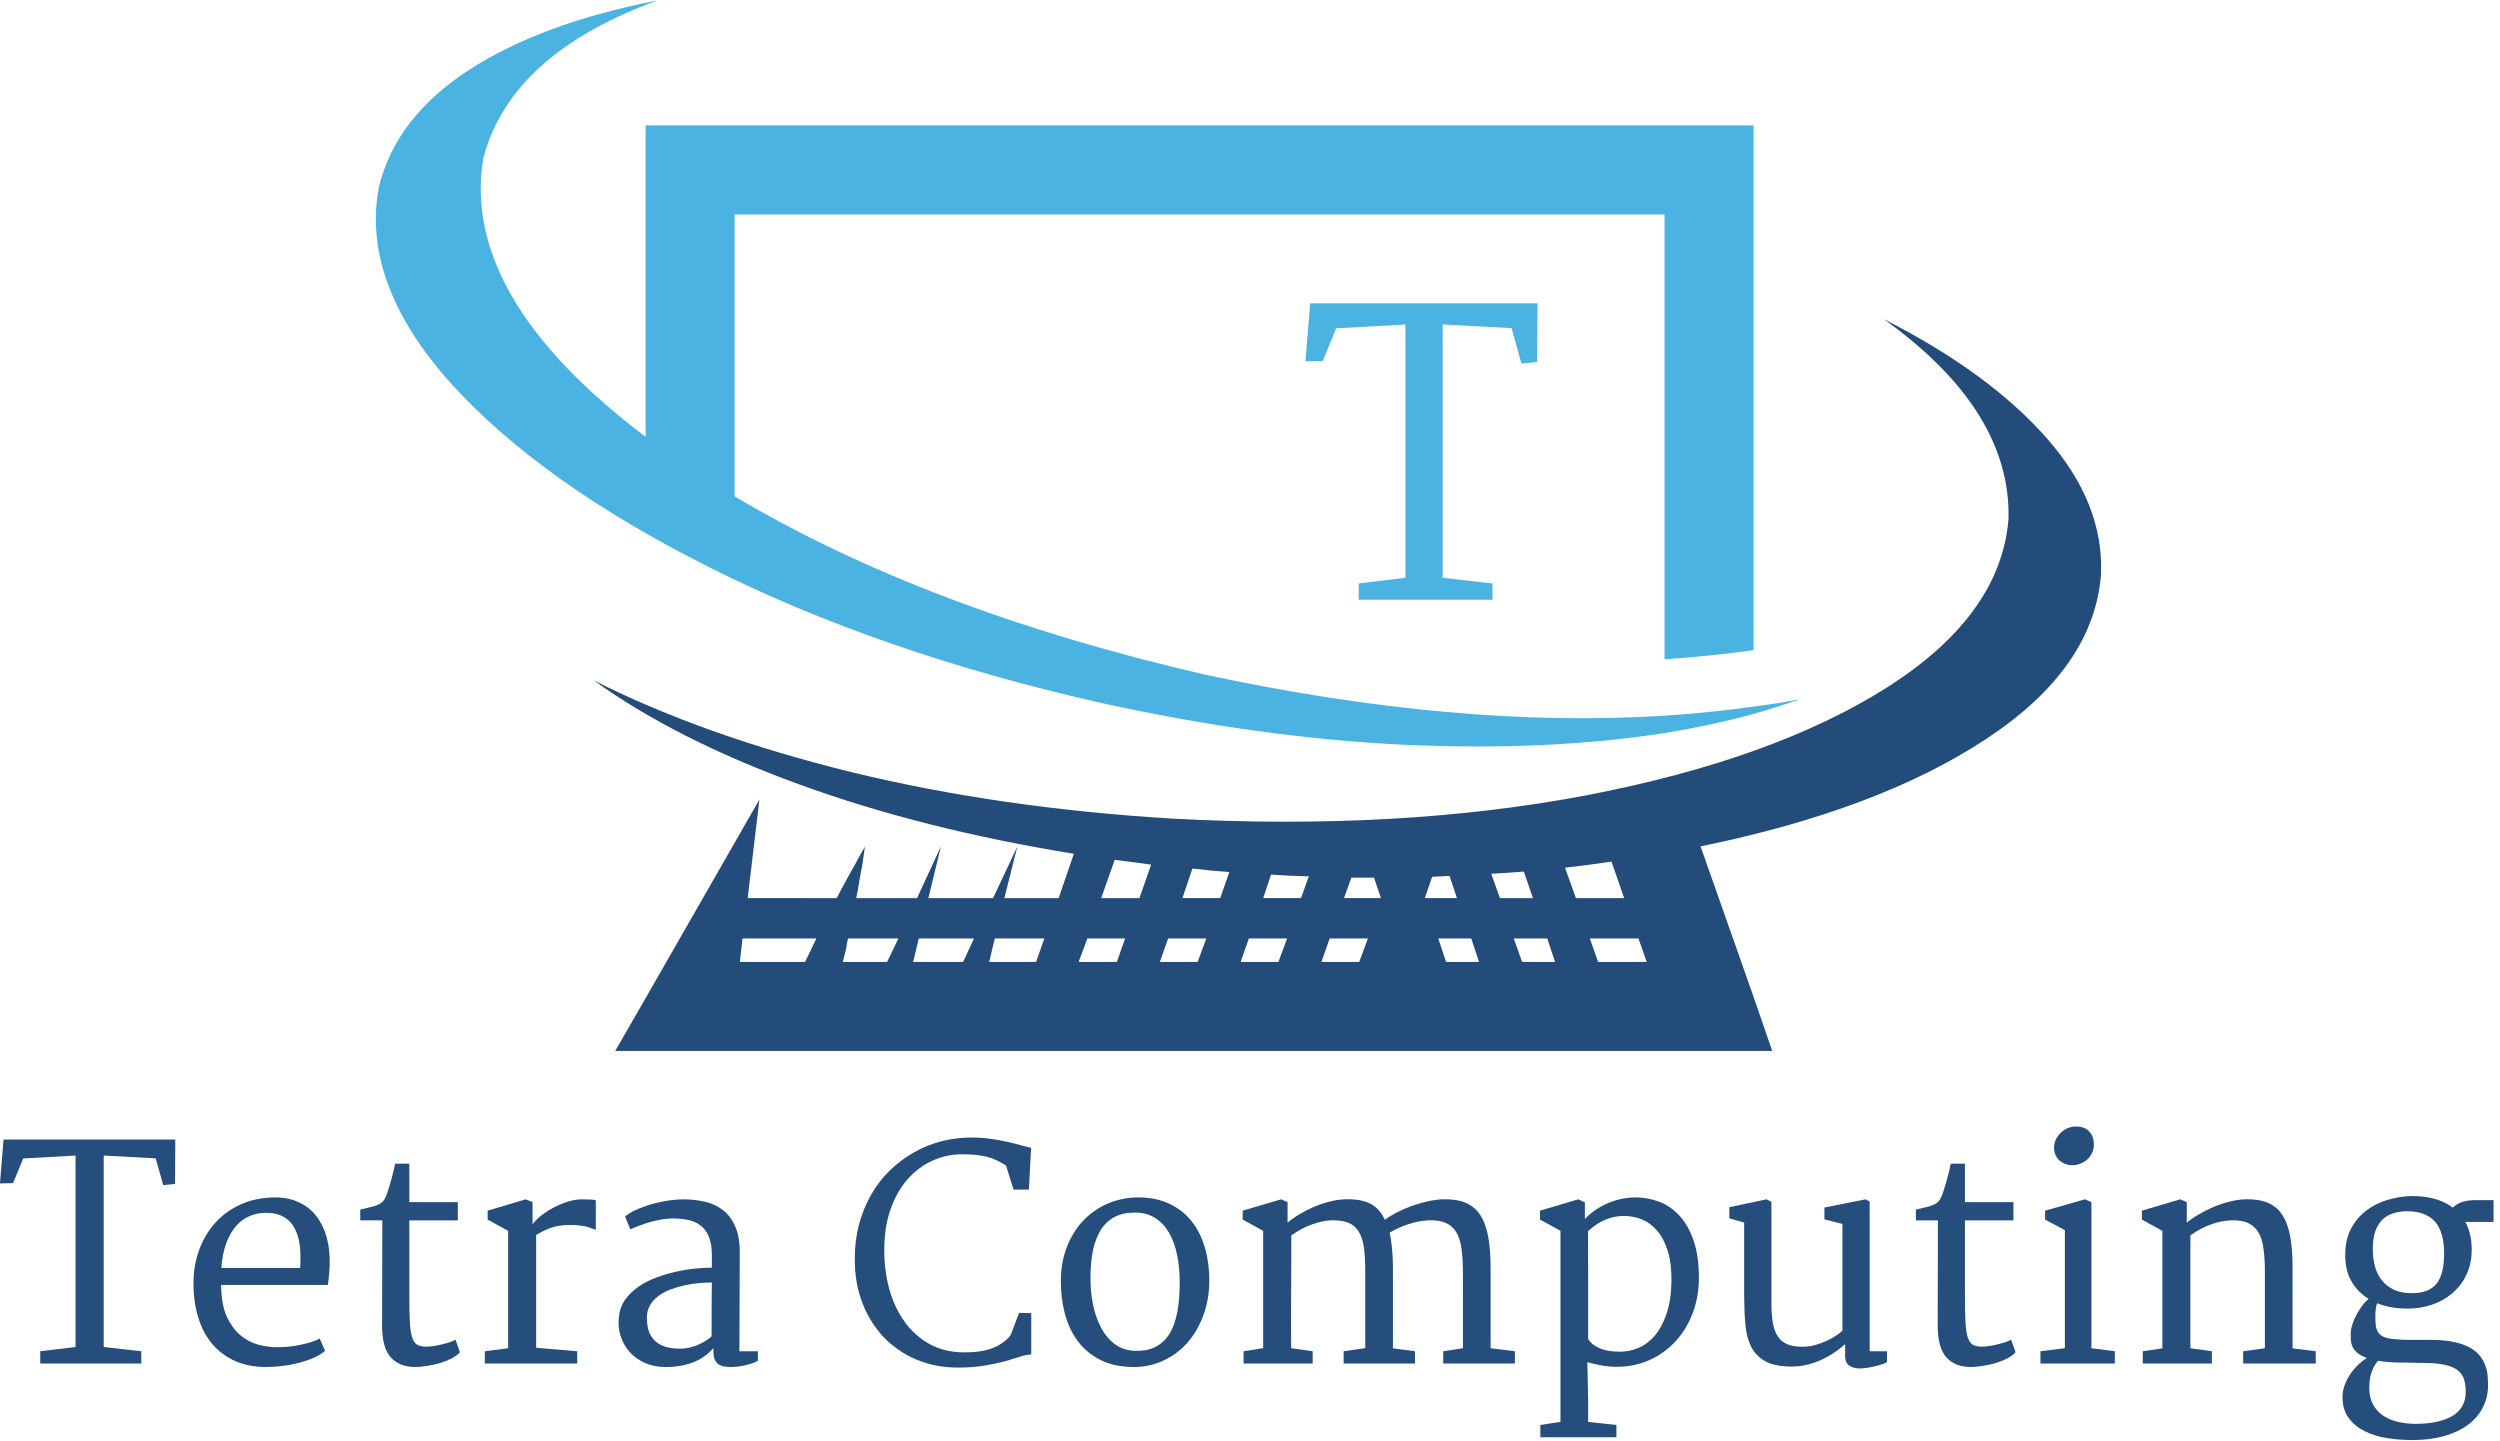 <?xml version="1.0" encoding="UTF-8" standalone="no"?> <svg xmlns:dc="http://purl.org/dc/elements/1.1/" xmlns:cc="http://creativecommons.org/ns#" xmlns:rdf="http://www.w3.org/1999/02/22-rdf-syntax-ns#" xmlns:svg="http://www.w3.org/2000/svg" xmlns="http://www.w3.org/2000/svg" viewBox="0 0 462.667 266.667" height="266.667" width="462.667" xml:space="preserve" id="svg2" version="1.1"><defs id="defs6"></defs><g transform="matrix(1.333,0,0,-1.333,0,266.667)" id="g10"><g transform="scale(0.1)" id="g12"><path id="path14" style="fill:#4ab3e1;fill-opacity:1;fill-rule:evenodd;stroke:none" d="m 2434.57,1019.53 c -39.41,-5.58 -80.62,-9.84 -123.63,-12.65 -191.33,-12.079 -403.56,6.83 -636.76,56.71 -258.48,59.5 -476.52,142.07 -654.22,247.78 v 391.36 h 1290.98 v -617.46 c 43.01,2.82 84.22,7.07 123.63,12.66 v 728.44 H 896.328 v -432.35 c -171.207,129.46 -246.406,258.28 -225.469,386.49 25.313,96.87 106.129,170.04 242.379,219.49 -107.726,-20.9 -195.386,-53.28 -262.886,-97.07 -67.114,-43.83 -108.551,-97.66 -124.223,-161.6 -16.867,-88.05 15.859,-178.48 98.281,-271.33 83.211,-92.46 203.211,-178.09 359.969,-256.88 157.221,-79.17 338.901,-142.14 545.111,-188.71 146.72,-32.18 286.6,-51.48 419.65,-57.89 132.66,-6.051 253.28,-0.622 361.8,16.25 44.26,7.23 85.43,16.101 123.63,26.57 22.5,6.4 43.98,13.24 64.53,20.46 -20.55,-4.02 -42.03,-7.42 -64.53,-10.27"></path><path id="path16" style="fill:#234c7a;fill-opacity:1;fill-rule:evenodd;stroke:none" d="m 2615.43,1557.42 c 117.77,-84.41 175.51,-176.87 173.09,-277.38 -7.27,-89.26 -63.56,-167.23 -168.83,-233.99 -104.53,-66.32 -243.21,-116.128 -416.06,-149.491 -172.89,-32.969 -364.8,-43.829 -575.86,-32.579 -160,9.692 -308.55,31.18 -445.62,64.5 -137.03,33.79 -256.252,76.17 -357.541,127.26 75.981,-54.65 170.86,-102.689 284.611,-144.099 113.36,-41.411 240.58,-73.59 381.68,-96.481 l -21.1,-61.531 h -75.39 l 18.09,71.801 -33.79,-71.801 h -89.8 l 17.46,71.801 -33.17,-71.801 h -84.41 c 2.03,9.652 3.63,18.711 4.84,27.109 2.78,13.711 4.61,24.383 5.43,31.992 1.17,8.008 1.8,12.27 1.8,12.7 0,-0.43 -1.99,-4.059 -6.06,-10.899 -3.59,-6.832 -8.82,-16.25 -15.66,-28.32 -5.62,-10.082 -11.44,-20.902 -17.5,-32.582 H 1038.05 L 1054.34,890.512 900.59,622.191 854.141,541.41 H 2460.47 l -28.32,82.031 -71.17,201.989 c 164.8,33.711 296.87,83.359 396.17,148.91 99.69,65.5 152.97,141.68 159.8,228.51 2.82,65.94 -22.34,129.06 -75.39,189.38 -53.47,60.66 -128.83,115.74 -226.13,165.19 M 1621.76,697.578 h 53.04 L 1662.73,665 h -52.46 l 11.49,32.578 M 1550.59,665 h -53.05 l 12.07,32.578 h 52.42 L 1550.59,665 m 356.99,116.988 9.65,-28.359 h -51.25 l 10.19,28.359 h 31.41 m 101.87,-28.359 h -31.36 l 10.27,29.57 c 8.05,0.391 16.05,0.821 24.1,1.18 l 10.27,-30.75 h -13.28 m -203.2,0 h -52.46 l 10.86,32.582 c 17.69,-1.211 35.15,-1.992 52.46,-2.422 l -10.86,-30.16 m -112.15,0 h -52.46 l 13.83,41.019 c 16.91,-2.027 33.98,-3.628 51.29,-4.847 l -12.66,-36.172 m 39.77,-56.051 h 53.08 L 1774.92,665 h -52.5 l 11.45,32.578 m 112.18,0 h 53.09 L 1887.07,665 h -52.5 l 11.48,32.578 m 150.75,0 h 45.82 L 2053.44,665 h -45.78 l -10.86,32.578 m 104.88,0 h 46.44 L 2158.98,665 h -45.78 l -11.52,32.578 m -19.26,56.051 -12.07,33.793 c 15.27,0.777 30.35,1.84 45.24,3.008 l 12.65,-36.801 h -45.82 m 90.43,42.191 c 21.72,2.461 43.2,5.231 64.49,8.481 l 17.54,-50.672 h -66.95 l -15.08,42.191 m -625.27,10.899 c 16.91,-2.028 33.75,-4.258 50.62,-6.637 l -16.25,-46.453 h -53.08 l 18.71,53.09 M 1449.92,697.578 1438.4,665 h -65.08 l 7.81,32.578 h 68.79 m -97.69,0 L 1337.15,665 h -69.38 l 7.85,32.578 h 76.61 M 1231.6,665 h -61.52 c 1.68,6.41 3.28,12.891 4.88,19.301 0.35,4.41 1.17,8.82 2.38,13.277 h 69.96 L 1231.6,665 m -200.78,32.578 h 102.54 c -5.24,-11.25 -10.47,-22.109 -15.7,-32.578 h -90.43 l 3.59,32.578 M 2218.71,665 l -11.48,32.578 h 67.54 L 2286.21,665 h -67.5"></path><path id="path18" style="fill:#4ab3e1;fill-opacity:1;fill-rule:evenodd;stroke:none" d="m 1886.33,1167.89 v 22.54 l 64.92,7.93 V 1550 l -96.21,-5.31 -18.56,-45.31 -24.1,-0.51 6.64,80.54 h 315.59 l -0.55,-81.36 -21.72,-2.39 -13.79,49.3 -95.62,5.04 v -351.64 l 69.14,-7.93 v -22.54 z"></path><path id="path20" style="fill:#254e7c;fill-opacity:1;fill-rule:nonzero;stroke:none" d="m 55.859,124.488 49.063,5.942 V 396.211 L 32.27,392.148 18.199,357.93 -0.078,357.461 4.922,418.398 H 243.359 l -0.308,-61.558 -16.41,-1.719 -10.469,37.18 -72.192,3.91 V 130.43 l 52.192,-5.942 V 107.461 H 55.859 Z m 212.77,94.223 c 0,17.07 2.699,32.809 8.133,47.187 5.386,14.454 12.968,26.954 22.648,37.5 9.692,10.622 21.289,18.942 34.852,25 13.629,6.012 28.668,9.262 45.148,9.692 11.641,0.308 22.231,-1.41 31.719,-5.16 9.461,-3.668 17.543,-9.059 24.223,-16.25 6.636,-7.192 11.918,-16.02 15.777,-26.41 3.832,-10.43 6.019,-22.258 6.57,-35.469 0.192,-8.43 0,-15.742 -0.629,-21.871 -0.55,-6.168 -1.172,-11.641 -1.871,-16.41 H 306.91 c 0,-0.739 0,-1.481 0,-2.18 0,-0.75 0.039,-1.531 0.16,-2.352 0.508,-16.168 3.2,-29.527 8.129,-40.148 5,-10.551 11.172,-18.91 18.59,-25.16 7.383,-6.168 15.551,-10.469 24.531,-12.969 8.95,-2.422 17.7,-3.59 26.25,-3.59 5.2,0 10.66,0.231 16.41,0.777 5.7,0.622 11.29,1.481 16.719,2.653 5.391,1.14 10.391,2.429 15,3.91 4.571,1.449 8.281,3.008 11.09,4.687 l 7.5,-17.027 c -3.988,-3.562 -9.059,-6.723 -15.309,-9.531 -6.179,-2.738 -12.929,-5.078 -20.32,-7.039 -7.301,-1.949 -14.961,-3.43 -22.961,-4.371 -7.929,-1.02 -15.711,-1.559 -23.289,-1.559 -16.172,0 -30.461,2.77 -42.961,8.277 -12.5,5.622 -23.051,13.442 -31.57,23.442 -8.551,10.07 -15.078,22.262 -19.527,36.558 -4.493,14.262 -6.723,30.192 -6.723,47.813 z m 148.133,21.41 c 0.386,6.867 0.508,13.75 0.308,20.617 -0.23,6.883 -1.05,13.364 -2.5,19.532 -1.48,6.25 -3.711,11.921 -6.718,17.031 -3.051,5.199 -7.032,9.379 -12.032,12.5 -3.55,2.269 -7.5,3.988 -11.871,5.16 -4.379,1.129 -9.379,1.719 -15,1.719 -7.5,0 -14.769,-1.41 -21.719,-4.219 -7,-2.813 -13.281,-7.301 -18.91,-13.441 -5.55,-6.168 -10.16,-14.059 -13.91,-23.75 -3.672,-9.68 -6.051,-21.399 -7.18,-35.149 z"></path><path id="path22" style="fill:#254e7c;fill-opacity:1;fill-rule:nonzero;stroke:none" d="m 530.469,159.961 c 0,24.449 0.043,48.828 0.152,73.129 0.078,24.25 0.16,48.629 0.16,73.121 H 500.16 v 15 c 5.82,1.449 10.66,2.578 14.531,3.437 3.938,0.942 7.219,1.954 9.84,3.122 2.578,1.14 4.77,2.539 6.559,4.218 1.762,1.762 3.359,4.301 4.851,7.66 0.938,2.262 2.071,5.622 3.438,10 1.441,4.454 2.812,8.981 4.062,13.59 1.25,4.571 2.34,8.91 3.278,12.973 0.941,4.059 1.562,6.949 1.871,8.75 h 19.691 V 331.52 h 67.34 v -25.309 h -67.34 V 205.43 c 0,-15.551 0.199,-28.129 0.629,-37.809 0.391,-9.691 1.399,-17.312 2.969,-22.82 1.641,-5.422 3.98,-9.141 7.031,-11.09 3.121,-1.871 7.379,-2.813 12.809,-2.813 3.32,0 7.031,0.313 11.09,0.942 4.14,0.699 8.132,1.558 11.882,2.5 3.829,0.93 7.34,1.91 10.469,2.961 3.199,1.14 5.621,2.269 7.18,3.437 l 6.25,-17.648 c -3.039,-3.36 -7.11,-6.328 -12.18,-8.91 -5.121,-2.5 -10.629,-4.649 -16.57,-6.41 -5.93,-1.641 -11.871,-2.891 -17.809,-3.75 -5.941,-0.93 -11.172,-1.399 -15.621,-1.399 -14.609,0 -25.898,4.488 -33.91,13.43 -8.051,8.949 -12.031,23.597 -12.031,43.91 z"></path><path id="path24" style="fill:#254e7c;fill-opacity:1;fill-rule:nonzero;stroke:none" d="m 673.121,124.488 32.348,4.223 V 291.68 l -28.438,15.621 v 12.347 l 52.809,15.782 9.539,-3.91 v -30.93 c 2.5,3.75 6.281,7.691 11.402,11.871 5.199,4.141 10.981,7.891 17.34,11.25 6.449,3.437 13.129,6.25 20,8.437 6.957,2.192 13.52,3.282 19.688,3.282 4.382,0 8.32,-0.121 11.882,-0.309 3.508,-0.121 6.008,-0.473 7.5,-1.101 v -40.93 c -2.113,0.699 -4.3,1.48 -6.57,2.34 -2.301,0.941 -4.84,1.718 -7.652,2.34 -2.739,0.628 -5.778,1.101 -9.219,1.41 -3.441,0.39 -7.461,0.621 -12.031,0.621 -10.739,0 -19.809,-1.36 -27.188,-4.063 -7.301,-2.726 -14.019,-6.008 -20.152,-9.84 V 129.34 l 57.031,-4.852 V 107.461 H 673.121 Z"></path><path id="path26" style="fill:#254e7c;fill-opacity:1;fill-rule:nonzero;stroke:none" d="m 859.219,171.988 c 0.941,9.262 3.902,17.391 8.902,24.383 5.078,7.07 11.41,13.117 18.91,18.117 7.5,5.082 15.778,9.301 24.848,12.66 9.141,3.321 18.32,5.973 27.5,7.973 9.25,2.07 18.16,3.469 26.711,4.219 8.519,0.82 15.941,1.25 22.191,1.25 v 17.5 c 0,10.5 -1.402,19.058 -4.222,25.621 -2.731,6.641 -6.559,11.801 -11.559,15.469 -4.922,3.75 -10.699,6.289 -17.34,7.66 -6.68,1.32 -13.91,2.031 -21.719,2.031 -3.871,0 -8.211,-0.391 -12.972,-1.101 -4.809,-0.739 -9.809,-1.79 -15,-3.122 -5.117,-1.367 -10.27,-2.968 -15.469,-4.847 -5.23,-1.871 -10.16,-3.903 -14.84,-6.09 l -7.351,17.969 c 4.89,3.941 10.941,7.422 18.132,10.468 7.18,3.012 14.528,5.512 22.028,7.5 7.5,1.954 14.761,3.442 21.871,4.372 7.191,0.941 13.32,1.41 18.441,1.41 10.508,0 20.547,-1.09 30.16,-3.282 9.571,-2.187 17.969,-6.058 25.149,-11.558 7.19,-5.551 12.86,-13.051 17.03,-22.5 4.26,-9.379 6.41,-21.371 6.41,-35.942 l -0.47,-137.66 h 25.63 v -13.277 c -4.69,-2.5 -10.47,-4.531 -17.35,-6.09 -6.87,-1.641 -13.75,-2.5 -20.62,-2.5 -2.42,0 -5,0.231 -7.81,0.617 -2.82,0.313 -5.43,1.172 -7.82,2.5 -2.301,1.25 -4.211,3.282 -5.781,6.102 -1.559,2.808 -2.34,6.711 -2.34,11.711 v 5.469 c -3.047,-3.668 -6.68,-7.11 -10.938,-10.309 -4.179,-3.242 -8.98,-6.051 -14.371,-8.441 -5.43,-2.418 -11.57,-4.25 -18.441,-5.622 -6.797,-1.328 -14.379,-2.027 -22.809,-2.027 -10.43,0 -19.93,1.867 -28.441,5.617 -8.438,3.75 -15.547,8.793 -21.25,15.16 -5.629,6.332 -9.809,13.672 -12.5,22.032 -2.739,8.32 -3.559,17.191 -2.5,26.558 z m 38.902,-0.937 c 0,-7.813 1.02,-14.492 3.129,-20 2.191,-5.43 5.309,-9.84 9.371,-13.281 4.07,-3.43 8.988,-5.93 14.848,-7.5 5.82,-1.481 12.422,-2.18 19.84,-2.18 3.953,0 8.011,0.5 12.191,1.558 4.141,1.012 8.121,2.34 11.879,3.903 3.82,1.648 7.383,3.519 10.621,5.629 3.32,2.07 5.98,4.101 7.969,6.09 0,12.582 0,25.039 0,37.351 0.082,12.379 0.191,24.84 0.312,37.34 -5.551,0 -11.679,-0.313 -18.441,-0.941 -6.68,-0.54 -13.36,-1.559 -20,-3.122 -6.68,-1.488 -13.121,-3.398 -19.371,-5.777 -6.25,-2.422 -11.797,-5.43 -16.559,-9.07 -4.808,-3.672 -8.68,-7.961 -11.57,-12.961 -2.809,-4.93 -4.219,-10.59 -4.219,-17.039 z"></path><path id="path28" style="fill:#254e7c;fill-opacity:1;fill-rule:nonzero;stroke:none" d="m 1186.72,252.461 c 0,17.187 1.95,33.277 5.94,48.277 4.06,15 9.68,28.75 16.87,41.25 7.19,12.582 15.78,23.75 25.78,33.442 10.08,9.769 21.1,18.05 32.97,24.84 11.95,6.878 24.69,12.07 38.13,15.628 13.51,3.512 27.42,5.313 41.71,5.313 9.58,0 18.48,-0.59 26.72,-1.723 8.32,-1.168 15.94,-2.5 22.82,-4.058 6.95,-1.559 13.28,-3.129 18.9,-4.692 5.63,-1.558 10.63,-2.808 15,-3.75 l -3.12,-58.117 h -21.25 l -10.47,33.43 c -4.3,2.82 -8.56,5.199 -12.81,7.187 -4.3,2.071 -8.87,3.75 -13.75,5 -4.81,1.25 -10.08,2.114 -15.78,2.66 -5.63,0.512 -11.96,0.782 -18.91,0.782 -14.3,0 -27.93,-2.969 -40.94,-8.91 -13.05,-5.86 -24.53,-14.45 -34.53,-25.782 -9.92,-11.25 -17.77,-25.148 -23.59,-41.718 -5.86,-16.559 -8.75,-35.469 -8.75,-56.719 0,-18.981 2.34,-37.031 7.03,-54.211 4.76,-17.11 11.87,-32.149 21.25,-45.16 9.37,-13.051 20.97,-23.399 34.84,-31.09 13.95,-7.621 30.04,-11.41 48.28,-11.41 16.14,0 29.38,2.07 39.69,6.25 10.31,4.14 18.44,10.039 24.37,17.66 l 11.72,30.93 c 3.01,0 5.82,-0.071 8.44,-0.149 2.58,-0.121 5.39,-0.16 8.44,-0.16 v -57.34 c -4.81,-0.32 -10.12,-1.41 -15.94,-3.281 -5.74,-1.879 -12.62,-3.988 -20.62,-6.25 -8.05,-2.192 -17.35,-4.141 -27.97,-5.942 -10.63,-1.878 -23.09,-2.808 -37.35,-2.808 -20.62,0 -39.68,3.672 -57.18,10.93 -17.5,7.39 -32.66,17.699 -45.47,30.941 -12.74,13.32 -22.66,29.219 -29.85,47.66 -7.11,18.43 -10.62,38.789 -10.62,61.09 z"></path><path id="path30" style="fill:#254e7c;fill-opacity:1;fill-rule:nonzero;stroke:none" d="m 1472.85,224.02 c 0.31,17.82 3.44,33.75 9.38,47.82 5.93,14.14 13.75,26.09 23.43,35.781 9.77,9.758 21.02,17.258 33.75,22.5 12.82,5.188 26.14,7.848 40,7.969 16.96,0.07 31.72,-2.891 44.22,-8.91 12.58,-5.942 22.97,-14.18 31.1,-24.692 8.2,-10.429 14.29,-22.726 18.28,-36.867 4.06,-14.18 6.01,-29.34 5.94,-45.473 -0.12,-17.738 -2.97,-33.91 -8.6,-48.597 -5.55,-14.68 -12.97,-27.301 -22.34,-37.813 -9.38,-10.429 -20.43,-18.547 -33.13,-24.367 -12.61,-5.82 -26.09,-8.75 -40.47,-8.75 -18.43,0 -34.14,3.359 -47.03,10 -12.93,6.641 -23.51,15.617 -31.72,26.867 -8.12,11.25 -14.02,24.141 -17.65,38.75 -3.67,14.571 -5.39,29.852 -5.16,45.782 z m 103.44,-98.899 c 11.25,-0.32 20.78,1.598 28.59,5.777 7.82,4.141 14.14,10.231 19.07,18.282 4.88,8.121 8.43,18.121 10.62,30 2.19,11.949 3.28,25.699 3.28,41.25 0,13.441 -1.21,25.98 -3.59,37.66 -2.31,11.64 -5.94,21.789 -10.94,30.461 -5,8.75 -11.37,15.629 -19.06,20.629 -7.62,5 -16.68,7.582 -27.19,7.808 -11.37,0.203 -21.05,-1.718 -29.06,-5.777 -7.93,-4.063 -14.46,-10.082 -19.53,-17.973 -5,-7.929 -8.71,-17.578 -11.1,-28.898 -2.3,-11.25 -3.43,-24.141 -3.43,-38.602 0,-12.929 1.25,-25.429 3.75,-37.5 2.57,-11.988 6.4,-22.617 11.4,-31.867 5.08,-9.301 11.56,-16.801 19.38,-22.5 7.81,-5.633 17.07,-8.562 27.81,-8.75 z"></path><path id="path32" style="fill:#254e7c;fill-opacity:1;fill-rule:nonzero;stroke:none" d="m 1726.52,124.488 27.19,4.383 V 291.68 l -28.44,15.621 v 12.347 l 53.28,15.782 9.07,-3.91 v -28.59 c 4.37,3.832 9.68,7.66 15.93,11.41 6.25,3.82 12.9,7.262 20,10.308 7.19,3.122 14.54,5.622 22.04,7.5 7.5,1.954 14.61,3.051 21.4,3.282 14.46,0.511 26.13,-1.41 35,-5.782 8.83,-4.296 15.71,-11.839 20.63,-22.66 4.88,3.633 10.54,7.114 17.03,10.473 6.56,3.32 13.44,6.289 20.62,8.91 7.27,2.578 14.57,4.68 21.88,6.25 7.26,1.641 14.14,2.578 20.62,2.809 12.39,0.39 22.85,-1.09 31.41,-4.532 8.52,-3.437 15.39,-9.058 20.62,-16.878 5.2,-7.731 8.95,-17.731 11.25,-30 2.27,-12.301 3.44,-27.032 3.44,-44.219 v -111.09 l 33.75,-4.223 v -17.027 h -99.53 v 17.027 l 27.34,4.223 V 232.77 c 0,12.82 -0.62,23.91 -1.87,33.281 -1.17,9.461 -3.52,17.23 -7.03,23.289 -3.56,6.012 -8.52,10.461 -14.85,13.281 -6.25,2.809 -14.45,3.981 -24.53,3.59 -9.06,-0.43 -18.08,-2.152 -27.03,-5.16 -8.98,-2.93 -17.77,-6.871 -26.4,-11.871 1.44,-6.371 2.54,-13.668 3.28,-21.879 0.82,-8.242 1.25,-16.711 1.25,-25.461 V 128.551 l 30.62,-4.063 v -17.027 h -99.06 v 17.027 l 30,4.383 v 107.18 c 0,12.578 -0.63,23.437 -1.88,32.5 -1.25,9.148 -3.71,16.609 -7.34,22.347 -3.55,5.704 -8.51,9.762 -14.84,12.192 -6.37,2.5 -14.61,3.512 -24.69,3.121 -7.3,-0.43 -15.59,-2.262 -24.84,-5.473 -9.3,-3.238 -18.99,-8.359 -29.07,-15.308 v -36.559 c 0,-20.242 -0.11,-40.281 -0.31,-60.16 -0.12,-19.922 -0.08,-39.922 0.16,-60 l 29.84,-4.223 v -17.027 h -95.94 z"></path><path id="path34" style="fill:#254e7c;fill-opacity:1;fill-rule:nonzero;stroke:none" d="M 2166.48,26.52 V 291.68 l -28.43,15.621 v 12.347 l 53.12,15.782 9.22,-4.219 V 308.09 c 2.81,3.199 6.49,6.558 11.09,10 4.57,3.512 9.85,6.75 15.79,9.68 6.01,3.011 12.69,5.468 20,7.351 7.38,1.949 15.23,2.969 23.59,2.969 11.13,0 21.95,-2 32.5,-5.942 10.62,-3.988 20,-10.386 28.12,-19.218 8.21,-8.75 14.77,-20.27 19.69,-34.532 5,-14.179 7.5,-31.488 7.5,-51.878 0,-17.11 -2.77,-33.122 -8.28,-48.122 -5.55,-15 -13.36,-28.128 -23.44,-39.378 -10.11,-11.168 -22.18,-19.961 -36.25,-26.399 -13.98,-6.449 -29.33,-9.691 -46.09,-9.691 -7.5,0 -14.61,0.621 -21.25,1.871 -6.68,1.25 -13.2,2.738 -19.53,4.539 l 1.09,-53.91 V 26.371 l 39.22,-4.223 V 5.121 H 2138.52 V 22.148 Z m 38.44,115.001 c 3.13,-5.309 8.36,-9.61 15.78,-12.809 7.39,-3.242 16.88,-4.84 28.44,-4.84 8.75,0 17.27,1.75 25.63,5.309 8.43,3.519 15.97,9.218 22.65,17.031 6.64,7.809 12.07,17.848 16.25,30.16 4.26,12.379 6.56,27.379 6.88,45 0.19,16.75 -1.53,30.93 -5.16,42.5 -3.67,11.559 -8.59,20.93 -14.84,28.117 -6.25,7.274 -13.36,12.5 -21.25,15.633 -7.93,3.117 -16.1,4.68 -24.53,4.68 -6.37,0 -12.15,-0.742 -17.35,-2.18 -5.12,-1.492 -9.76,-3.281 -13.9,-5.473 -4.07,-2.109 -7.74,-4.378 -10.94,-6.878 -3.13,-2.418 -5.74,-4.532 -7.81,-6.399 l 0.15,-77.82 z"></path><path id="path36" style="fill:#254e7c;fill-opacity:1;fill-rule:nonzero;stroke:none" d="m 2421.52,303.09 -20.62,5.93 v 15.468 l 51.56,10.942 6.88,-3.59 V 194.02 c 0,-11.168 0.54,-20.7 1.71,-28.59 1.25,-7.93 3.48,-14.489 6.72,-19.692 3.21,-5.117 7.66,-8.898 13.28,-11.398 5.63,-2.43 12.82,-3.602 21.57,-3.602 6.01,0 11.91,0.821 17.65,2.5 5.82,1.641 11.25,3.641 16.25,5.942 5,2.379 9.38,4.84 13.13,7.34 3.75,2.582 6.48,4.851 8.28,6.718 v 147.973 l -25,6.41 v 16.399 l 57.19,11.41 5.62,-3.282 v -207.66 h 24.06 V 109.34 c -2.1,-1.18 -4.6,-2.192 -7.5,-3.129 -2.92,-1.012 -6.09,-1.91 -9.53,-2.66 -3.36,-0.821 -6.79,-1.481 -10.31,-2.031 -3.55,-0.622 -6.95,-0.93 -10.16,-0.93 -6.36,0 -11.4,1.398 -15.15,4.211 -3.67,2.699 -5.47,7.078 -5.47,13.129 v 16.41 c -11.56,-10.238 -23.75,-17.969 -36.56,-23.289 -12.74,-5.192 -25.16,-7.813 -37.35,-7.813 -15.74,0 -28.04,2.461 -36.87,7.352 -8.75,4.879 -15.31,11.601 -19.69,20.148 -4.3,8.641 -6.95,18.793 -7.97,30.473 -1.05,11.758 -1.64,24.609 -1.72,38.59 z"></path><path id="path38" style="fill:#254e7c;fill-opacity:1;fill-rule:nonzero;stroke:none" d="m 2690.2,159.961 c 0,24.449 0.03,48.828 0.15,73.129 0.08,24.25 0.16,48.629 0.16,73.121 h -30.63 v 15 c 5.82,1.449 10.67,2.578 14.53,3.437 3.95,0.942 7.23,1.954 9.85,3.122 2.58,1.14 4.76,2.539 6.56,4.218 1.76,1.762 3.36,4.301 4.84,7.66 0.94,2.262 2.07,5.622 3.44,10 1.45,4.454 2.81,8.981 4.06,13.59 1.25,4.571 2.35,8.91 3.29,12.973 0.93,4.059 1.56,6.949 1.87,8.75 h 19.69 V 331.52 h 67.34 v -25.309 h -67.34 V 205.43 c 0,-15.551 0.19,-28.129 0.62,-37.809 0.39,-9.691 1.41,-17.312 2.97,-22.82 1.64,-5.422 3.99,-9.141 7.03,-11.09 3.13,-1.871 7.39,-2.813 12.82,-2.813 3.32,0 7.03,0.313 11.09,0.942 4.14,0.699 8.12,1.558 11.87,2.5 3.83,0.93 7.35,1.91 10.47,2.961 3.21,1.14 5.63,2.269 7.19,3.437 l 6.25,-17.648 c -3.05,-3.36 -7.11,-6.328 -12.19,-8.91 -5.11,-2.5 -10.62,-4.649 -16.56,-6.41 -5.94,-1.641 -11.87,-2.891 -17.81,-3.75 -5.94,-0.93 -11.17,-1.399 -15.63,-1.399 -14.61,0 -25.9,4.488 -33.9,13.43 -8.05,8.949 -12.03,23.597 -12.03,43.91 z"></path><path id="path40" style="fill:#254e7c;fill-opacity:1;fill-rule:nonzero;stroke:none" d="m 2877.07,382.77 c -3.24,0 -6.41,0.55 -9.53,1.718 -3.05,1.133 -5.74,2.703 -8.13,4.692 -2.3,2.07 -4.18,4.609 -5.62,7.66 -1.37,3.121 -2.03,6.601 -2.03,10.461 0,4.148 0.86,8.008 2.65,11.57 1.88,3.629 4.22,6.75 7.04,9.367 2.81,2.582 5.97,4.614 9.53,6.102 3.51,1.441 7.07,2.18 10.62,2.18 8.83,0 15.31,-2.461 19.38,-7.34 4.06,-4.801 6.09,-10.59 6.09,-17.34 0,-4.5 -0.9,-8.559 -2.66,-12.192 -1.68,-3.558 -3.9,-6.558 -6.71,-9.058 -2.82,-2.43 -6.06,-4.34 -9.69,-5.789 -3.56,-1.36 -7.19,-2.031 -10.94,-2.031 z m -44.22,-258.282 33.91,4.223 v 163.91 l -27.5,14.68 v 12.347 l 55.31,15.782 9.06,-3.91 V 128.711 l 32.5,-4.223 v -17.027 h -103.28 z"></path><path id="path42" style="fill:#254e7c;fill-opacity:1;fill-rule:nonzero;stroke:none" d="m 2974.92,124.488 27.19,4.063 V 291.68 l -28.44,15.621 v 12.347 l 53.28,15.782 9.07,-3.91 v -28.59 c 4.45,3.832 9.88,7.66 16.25,11.41 6.44,3.82 13.28,7.262 20.46,10.308 7.27,3.122 14.73,5.622 22.35,7.5 7.58,1.954 14.76,3.051 21.56,3.282 12.38,0.39 22.81,-1.09 31.25,-4.532 8.44,-3.359 15.2,-8.867 20.31,-16.558 5.2,-7.621 8.95,-17.461 11.25,-29.539 2.27,-11.992 3.44,-26.403 3.44,-43.281 V 128.551 l 32.19,-4.063 V 107.461 H 3114.3 v 17.027 l 30.15,4.223 v 105.937 c 0,12.071 -0.62,22.692 -1.87,31.872 -1.17,9.261 -3.52,16.878 -7.03,22.82 -3.56,6.012 -8.44,10.461 -14.69,13.281 -6.25,2.809 -14.49,3.981 -24.69,3.59 -8.24,-0.43 -16.99,-2.262 -26.25,-5.473 -9.18,-3.238 -18.83,-8.359 -28.9,-15.308 V 128.711 l 29.84,-4.223 v -17.027 h -95.94 z"></path><path id="path44" style="fill:#254e7c;fill-opacity:1;fill-rule:nonzero;stroke:none" d="m 3252.23,60.738 c 0,6.172 1.09,12.031 3.28,17.66 2.19,5.621 4.92,10.781 8.28,15.473 3.32,4.68 6.95,8.859 10.94,12.5 3.94,3.629 7.69,6.598 11.25,8.899 -5.94,2.07 -10.47,4.531 -13.6,7.351 -3.04,2.809 -5.23,5.699 -6.56,8.75 -1.25,3.117 -1.95,6.289 -2.03,9.527 -0.12,3.204 -0.16,6.25 -0.16,9.063 0,2.379 0.51,5.508 1.57,9.379 1.01,3.82 2.57,7.961 4.68,12.34 2.07,4.449 4.69,8.941 7.82,13.441 3.12,4.57 6.71,8.629 10.78,12.18 -10,6.019 -17.93,14.07 -23.75,24.07 -5.86,10.078 -8.75,22.418 -8.75,37.027 0,13.75 2.57,25.661 7.81,35.782 5.31,10.199 12.26,18.629 20.94,25.308 8.63,6.641 18.43,11.641 29.37,15 10.94,3.321 21.95,5.16 33.13,5.473 11.32,0.199 21.95,-1.012 31.87,-3.59 10,-2.621 18.79,-6.801 26.41,-12.5 2.69,3.117 6.6,5.617 11.72,7.5 5.07,1.949 11.91,2.969 20.47,2.969 h 24.21 v -30.32 h -39.21 c 2.81,-5 5,-10.739 6.56,-17.18 1.56,-6.371 2.34,-13.399 2.34,-21.102 0,-13.117 -2.46,-24.797 -7.34,-35 -4.92,-10.226 -11.49,-18.828 -19.69,-25.777 -8.12,-6.992 -17.62,-12.301 -28.44,-15.941 -10.74,-3.551 -21.95,-5.309 -33.59,-5.309 -15.86,0 -29.96,2.5 -42.34,7.5 -0.75,-2.191 -1.33,-4.531 -1.72,-7.031 -0.32,-2.418 -0.55,-4.801 -0.63,-7.192 0,-2.297 0,-4.488 0,-6.558 0.08,-2.11 0.16,-3.828 0.16,-5.16 0,-7.18 1.87,-12.809 5.62,-16.872 3.83,-3.988 10.51,-6.328 20,-7.027 6.02,-0.633 13.21,-1.019 21.57,-1.101 8.43,0 18.47,0 30.15,0 12.38,0 22.97,-1.008 31.72,-2.969 8.83,-1.871 16.13,-4.449 21.88,-7.653 5.82,-3.238 10.39,-6.988 13.75,-11.25 3.43,-4.296 5.97,-8.707 7.65,-13.277 1.76,-4.691 2.85,-9.383 3.28,-14.07 0.39,-4.762 0.63,-9.289 0.63,-13.59 0,-11.441 -2.46,-21.871 -7.35,-31.25 -4.8,-9.371 -11.71,-17.383 -20.78,-24.062 -8.98,-6.637 -19.96,-11.797 -32.97,-15.469 -13.04,-3.629 -27.77,-5.469 -44.21,-5.469 -12.11,0 -23.91,0.938 -35.47,2.809 -11.49,1.879 -21.8,5.121 -30.94,9.691 -9.06,4.609 -16.41,10.738 -22.03,18.438 -5.55,7.621 -8.28,17.152 -8.28,28.59 z m 96.09,144.383 c 8.2,0 15.2,1.129 20.94,3.43 5.7,2.269 10.35,5.711 13.9,10.32 3.52,4.57 6.1,10.309 7.66,17.18 1.64,6.879 2.5,14.929 2.5,24.219 0,19.89 -4.3,34.609 -12.81,44.218 -8.56,9.571 -21.37,14.383 -38.44,14.383 -6.68,0 -12.93,-0.902 -18.75,-2.66 -5.86,-1.68 -10.94,-4.531 -15.31,-8.59 -4.3,-4.07 -7.66,-9.5 -10.16,-16.25 -2.42,-6.801 -3.59,-15.242 -3.59,-25.32 0,-8.352 0.97,-16.211 2.97,-23.59 1.95,-7.422 5.15,-13.871 9.53,-19.371 4.37,-5.551 9.92,-9.93 16.72,-13.129 6.87,-3.242 15.15,-4.84 24.84,-4.84 z M 3289.41,73.551 c 0,-9.062 1.72,-16.711 5.16,-22.961 3.52,-6.328 8.2,-11.488 14.06,-15.469 5.82,-3.949 12.58,-6.801 20.32,-8.602 7.81,-1.871 16.01,-2.809 24.68,-2.809 10.82,0 20.51,0.938 29.07,2.809 8.63,1.801 15.97,4.5 22.03,8.129 6.01,3.551 10.62,8.121 13.75,13.75 3.2,5.551 4.84,11.992 4.84,19.371 0,6.492 -0.74,12.191 -2.19,17.191 -1.48,5 -4.33,9.301 -8.59,12.809 -4.3,3.442 -10.27,6.059 -17.97,7.821 -7.62,1.789 -17.62,2.648 -30,2.648 l -25.31,0.473 c -7.93,0 -15,0.199 -21.25,0.629 -6.17,0.5 -11.68,1.129 -16.56,1.871 -1.57,-1.871 -3.09,-3.941 -4.54,-6.25 -1.36,-2.262 -2.61,-4.922 -3.75,-7.973 -1.17,-3.008 -2.11,-6.399 -2.81,-10.149 -0.62,-3.828 -0.94,-8.289 -0.94,-13.289 z"></path></g></g></svg> 